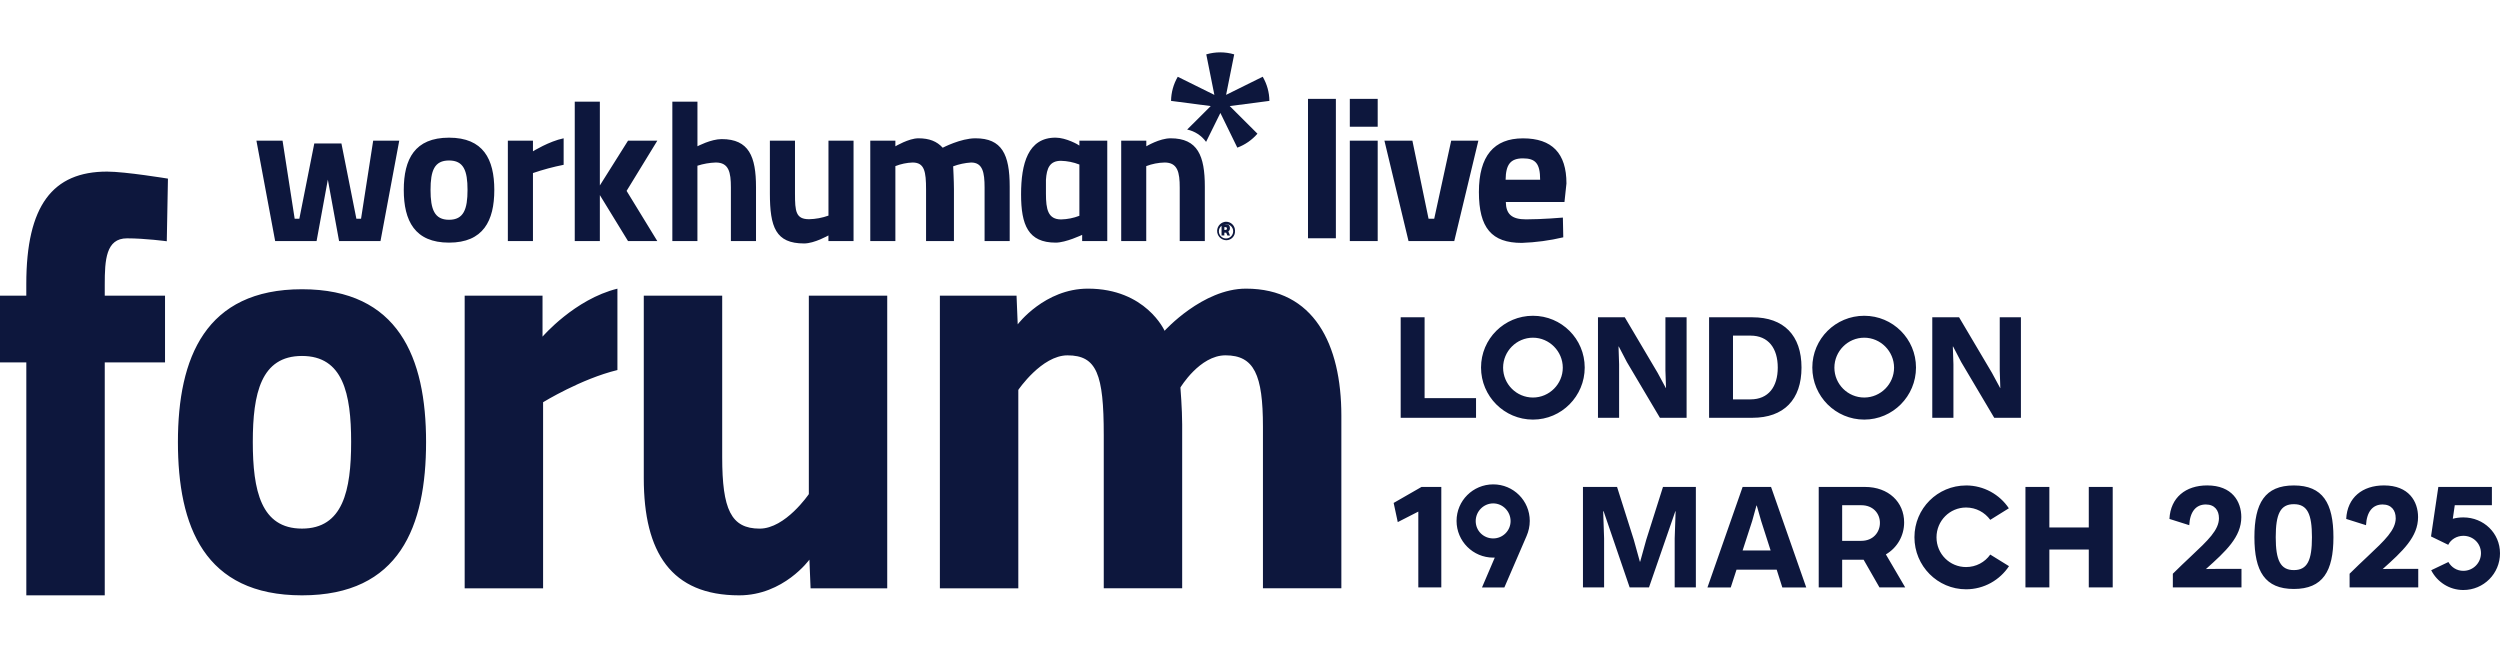 <svg width="191" height="50" viewBox="0 0 191 50" fill="none" xmlns="http://www.w3.org/2000/svg">
<path fill-rule="evenodd" clip-rule="evenodd" d="M96.982 7.705C96.976 7.057 96.798 6.422 96.471 5.862L93.674 7.248L94.293 4.154C93.597 3.949 92.855 3.949 92.159 4.154L92.778 7.25L89.981 5.865C89.653 6.424 89.478 7.059 89.469 7.708L92.5 8.104L90.7 9.897C91.28 10.022 91.797 10.356 92.145 10.839L93.237 8.629L94.532 11.28C95.126 11.059 95.654 10.693 96.068 10.213L93.952 8.104L96.982 7.708V7.705ZM51.367 18.416V7.767H53.285V11.176C53.285 11.176 54.314 10.627 55.135 10.627C57.222 10.627 57.759 11.965 57.759 14.293V18.416H55.84V14.313C55.84 13.167 55.686 12.416 54.685 12.416C54.209 12.432 53.736 12.514 53.283 12.661V18.416H51.367ZM37.765 14.512C37.764 16.869 36.922 18.537 34.306 18.537C31.689 18.537 30.848 16.869 30.848 14.511C30.848 12.154 31.689 10.518 34.306 10.518C36.922 10.518 37.764 12.156 37.765 14.512ZM35.719 14.511C35.719 13.028 35.419 12.261 34.306 12.261C33.193 12.261 32.893 13.025 32.893 14.511C32.893 15.997 33.193 16.791 34.306 16.791C35.419 16.791 35.719 15.995 35.719 14.511ZM22.513 16.712L21.587 10.748H21.582H19.591L21.022 18.416H24.187L25.047 13.724L25.905 18.416H29.07L30.502 10.748H28.511L27.584 16.712H27.227L26.085 10.96H24.012L22.87 16.712H22.513ZM93.669 16.942C94.042 16.937 94.35 17.237 94.354 17.61V17.647C94.375 18.015 94.093 18.332 93.724 18.352H93.672C93.282 18.339 92.978 18.011 92.989 17.622C93.003 17.251 93.301 16.953 93.672 16.939L93.669 16.942ZM93.669 18.218C93.974 18.218 94.218 17.968 94.215 17.665V17.647C94.202 17.344 93.947 17.112 93.644 17.126C93.61 17.127 93.577 17.132 93.544 17.139H93.658C93.84 17.139 93.963 17.215 93.963 17.415C93.979 17.519 93.933 17.626 93.844 17.683L93.972 17.993H93.774L93.681 17.779L93.683 17.777H93.54V17.99H93.326V17.246C93.195 17.351 93.115 17.516 93.123 17.697C93.137 17.988 93.378 18.22 93.669 18.22V18.218ZM93.54 17.565H93.637C93.688 17.57 93.733 17.533 93.737 17.483V17.46C93.737 17.387 93.701 17.353 93.626 17.353H93.54V17.565ZM117.117 24.125C119.304 24.125 121.072 25.893 121.072 28.08C121.072 30.267 119.304 32.057 117.117 32.057C114.931 32.057 113.151 30.278 113.151 28.08C113.151 25.882 114.931 24.125 117.117 24.125ZM117.117 30.371C118.373 30.371 119.397 29.336 119.397 28.091C119.397 26.846 118.373 25.8 117.117 25.8C115.861 25.8 114.837 26.835 114.837 28.091C114.837 29.347 115.861 30.371 117.117 30.371ZM108.837 30.419H112.769V31.919H107.012V24.241H108.839V30.417L108.837 30.419ZM126.818 31.919H128.854H128.856V24.241H127.238V28.312L127.284 29.65H127.273L126.645 28.487L124.133 24.241H122.085V31.919H123.7V27.836L123.655 26.476H123.677L124.294 27.661L126.818 31.919ZM137.635 28.08C137.635 30.535 136.286 31.919 133.878 31.919H130.574V24.241H133.878C136.286 24.241 137.635 25.625 137.635 28.08ZM133.739 30.512C135.111 30.512 135.821 29.547 135.821 28.082C135.821 26.617 135.111 25.641 133.739 25.641H132.401V30.515H133.739V30.512ZM146.382 28.08C146.382 25.893 144.614 24.125 142.427 24.125C140.24 24.125 138.461 25.882 138.461 28.08C138.461 30.278 140.24 32.057 142.427 32.057C144.614 32.057 146.382 30.267 146.382 28.08ZM144.707 28.091C144.707 29.336 143.683 30.371 142.427 30.371C141.171 30.371 140.147 29.347 140.147 28.091C140.147 26.835 141.171 25.8 142.427 25.8C143.683 25.8 144.707 26.846 144.707 28.091ZM154.395 31.919H152.359L149.836 27.661L149.219 26.476H149.196L149.242 27.836V31.919H147.626V24.241H149.674L152.186 28.487L152.814 29.65H152.825L152.78 28.312V24.241H154.398V31.919H154.395ZM108.359 39.086V44.879H110.116V37.202H108.603L106.475 38.424L106.789 39.889L108.359 39.086ZM114.083 37.006C115.63 37.007 116.874 38.251 116.874 39.798C116.874 40.206 116.781 40.602 116.631 40.95L114.933 44.882H113.224L114.2 42.602H114.084C112.537 42.602 111.281 41.346 111.281 39.798C111.281 38.251 112.536 37.007 114.083 37.006ZM114.082 41.136C114.815 41.136 115.409 40.542 115.409 39.81C115.409 39.077 114.815 38.46 114.082 38.46C113.349 38.46 112.744 39.066 112.744 39.81C112.744 40.554 113.338 41.136 114.082 41.136ZM127.946 44.879H129.564V37.202H127.052L125.773 41.239L125.309 42.913H125.286L124.822 41.239L123.543 37.202H120.938V44.879H122.553V41.134L122.483 39.063H122.517L124.506 44.879H125.982L127.994 39.063H128.017L127.946 41.134V44.879ZM133.136 37.204H135.309L137.997 44.881H136.17L135.739 43.521H132.67L132.229 44.881H130.449L133.136 37.204ZM135.275 42.053L134.554 39.807L134.217 38.622H134.194L133.869 39.796L133.136 42.053H135.275ZM144.081 42.356C144.953 41.846 145.476 40.927 145.476 39.914V39.912C145.476 38.365 144.288 37.202 142.486 37.202H138.95V44.879H140.741V42.763H142.381L143.592 44.879H145.558L144.081 42.356ZM143.626 39.948C143.626 40.67 143.103 41.32 142.206 41.32H140.741V38.599H142.206C143.103 38.599 143.626 39.227 143.626 39.948ZM150.209 37.088C151.569 37.088 152.78 37.787 153.476 38.833L152.056 39.716C151.638 39.147 150.976 38.774 150.207 38.774C148.962 38.774 147.949 39.787 147.949 41.054C147.949 42.322 148.962 43.323 150.207 43.323C150.973 43.323 151.649 42.95 152.056 42.369L153.488 43.254C152.789 44.312 151.581 45.022 150.207 45.022C148.031 45.022 146.263 43.243 146.263 41.045C146.263 38.847 148.031 37.09 150.207 37.09L150.209 37.088ZM159.583 44.879H161.411V37.202H159.583V40.296H156.571V37.202H154.744V44.879H156.571V41.983H159.583V44.879ZM169.527 39.578C169.527 39.009 169.213 38.542 168.526 38.542C167.782 38.542 167.315 39.077 167.258 40.124L165.745 39.646C165.827 38.005 166.99 37.086 168.63 37.086C170.537 37.086 171.236 38.319 171.236 39.505C171.236 41.018 170.073 42.099 168.526 43.482L168.596 43.471C169.015 43.459 169.27 43.459 169.714 43.459H171.249V44.879H166.005V43.833C166.505 43.335 166.965 42.902 167.377 42.515C168.708 41.264 169.529 40.491 169.529 39.575L169.527 39.578ZM175.25 37.088C173.04 37.088 172.237 38.437 172.237 41.043C172.237 43.648 173.04 44.997 175.25 44.997C177.459 44.997 178.274 43.648 178.274 41.043C178.274 38.437 177.459 37.088 175.25 37.088ZM176.633 41.043C176.633 42.811 176.285 43.555 175.25 43.555C174.226 43.555 173.866 42.811 173.866 41.043C173.866 39.275 174.214 38.519 175.25 38.519C176.285 38.519 176.633 39.275 176.633 41.043ZM183.031 39.578C183.031 39.009 182.717 38.542 182.03 38.542C181.286 38.542 180.82 39.077 180.763 40.124L179.25 39.646C179.332 38.005 180.494 37.086 182.135 37.086C184.042 37.086 184.74 38.319 184.74 39.505C184.74 41.018 183.578 42.099 182.03 43.482L182.101 43.471C182.519 43.459 182.774 43.459 183.218 43.459H184.754V44.879H179.509V43.833C180.009 43.336 180.469 42.903 180.881 42.516L180.881 42.515L180.882 42.515C182.212 41.264 183.034 40.491 183.034 39.575L183.031 39.578ZM185.743 43.566L185.742 43.566V43.564L185.743 43.566ZM188.197 45.077C187.128 45.077 186.198 44.461 185.743 43.566L187.057 42.938C187.289 43.346 187.708 43.612 188.197 43.612C188.952 43.612 189.546 43.007 189.546 42.262C189.546 41.518 188.952 40.936 188.197 40.936C187.696 40.936 187.243 41.216 187.045 41.623L185.73 40.984L186.288 37.204H190.381V38.599H187.544L187.394 39.634C187.648 39.564 187.917 39.53 188.197 39.53C189.755 39.53 191 40.729 191 42.274C191 43.819 189.755 45.077 188.197 45.077ZM40.718 10.748H38.8V18.418H40.718V13.221C41.485 12.96 42.268 12.748 43.062 12.591V10.566C41.949 10.796 40.718 11.56 40.718 11.56V10.748ZM65.211 18.416V10.748H63.295V16.473C62.819 16.643 62.321 16.737 61.816 16.748C60.799 16.748 60.737 16.152 60.737 14.789V10.748H58.819V14.766C58.819 17.358 59.263 18.6 61.434 18.6C62.223 18.6 63.292 17.986 63.292 17.986V18.416H65.211ZM66.489 18.416V10.748H68.407V11.178C68.407 11.178 69.434 10.566 70.164 10.566C70.997 10.566 71.577 10.796 72.023 11.287C72.023 11.287 73.393 10.566 74.522 10.566C76.544 10.566 77.141 11.792 77.141 14.261V18.416H75.222V14.329C75.222 13.167 75.075 12.416 74.192 12.416C73.723 12.445 73.263 12.543 72.822 12.707C72.822 12.707 72.881 13.854 72.881 14.452V18.416H70.751V14.482C70.751 13.105 70.633 12.416 69.721 12.416C69.272 12.432 68.829 12.525 68.407 12.691V18.416H66.489ZM85.66 10.748V18.416H87.573V12.691C88.022 12.52 88.495 12.427 88.975 12.416C89.976 12.416 90.131 13.167 90.131 14.329V18.416H92.049V14.261C92.049 11.915 91.514 10.566 89.435 10.566C88.588 10.566 87.578 11.178 87.578 11.178V10.748H85.66ZM50.218 10.748H47.981L45.829 14.168V7.767H43.911V18.418H45.829V14.905L47.981 18.418H50.218L47.872 14.584L50.218 10.75V10.748ZM82.465 10.748H84.581H84.595V18.418H82.677V17.943C82.677 17.943 81.43 18.537 80.656 18.537C78.552 18.537 78.01 17.189 78.01 14.848C78.01 12.507 78.538 10.516 80.643 10.516C81.452 10.516 82.412 11.064 82.465 11.123V10.748ZM79.91 14.793C79.91 15.992 80.064 16.763 81.07 16.764C81.548 16.753 82.019 16.659 82.465 16.486V12.57C82.017 12.395 81.539 12.297 81.057 12.286C80.204 12.286 79.965 12.843 79.91 13.742V14.793ZM99.931 7.553H102.061V18.204H99.931V7.553ZM103.126 7.553H105.256V9.683H103.126V7.553ZM103.126 10.748H105.256V18.416H103.126V10.748ZM109.142 16.712L107.907 10.748H105.77L107.611 18.416H111.106L112.947 10.748H110.871L109.574 16.712H109.142ZM119.404 16.623L119.434 18.131C118.394 18.377 117.331 18.52 116.264 18.557C113.964 18.557 112.988 17.415 112.988 14.671C112.988 11.926 114.13 10.57 116.355 10.57C118.58 10.57 119.677 11.713 119.677 14.015L119.525 15.433H115.045C115.06 16.348 115.486 16.759 116.585 16.759C117.834 16.759 119.404 16.623 119.404 16.623ZM117.666 13.731C117.666 12.495 117.315 12.099 116.355 12.099C115.395 12.099 115.045 12.573 115.029 13.731H117.666ZM23.073 45.484C30.541 45.484 32.552 40.208 32.552 33.768C32.552 27.329 30.45 22.098 23.073 22.098C15.696 22.098 13.593 27.329 13.593 33.768C13.593 40.208 15.605 45.484 23.073 45.484ZM23.07 27.195C26.201 27.195 26.827 30.057 26.827 33.768C26.827 37.479 26.201 40.385 23.07 40.385C19.939 40.385 19.314 37.479 19.314 33.768C19.314 30.057 19.939 27.195 23.07 27.195ZM35.501 22.589H41.449V25.72C41.449 25.72 43.908 22.858 47.171 22.054V28.271C44.4 28.942 41.492 30.73 41.492 30.73V44.949H35.501V22.591V22.589ZM67.784 22.591V22.589L67.787 22.591H67.784ZM61.795 22.591H67.784V44.947H61.928L61.839 42.756C61.839 42.756 59.87 45.484 56.473 45.484C51.288 45.484 49.185 42.219 49.185 36.542V22.591H55.176V34.933C55.176 38.913 55.848 40.387 58.039 40.387C60.007 40.387 61.795 37.75 61.795 37.75V22.591ZM84.327 44.943V33.231C84.327 28.58 83.79 27.149 81.555 27.149C79.587 27.149 77.799 29.788 77.799 29.788V44.947H71.807V22.589H77.664L77.753 24.78C77.753 24.78 79.81 22.052 83.118 22.052C87.544 22.052 88.975 25.272 88.975 25.272C88.975 25.272 91.881 22.052 95.192 22.052C100.377 22.052 102.48 26.3 102.48 31.754V44.945H96.489V32.603C96.489 28.623 95.817 27.147 93.626 27.147C91.658 27.147 90.184 29.606 90.184 29.606C90.184 29.606 90.318 31.261 90.318 32.423V44.943H84.327ZM8.003 45.484H2.011V45.482V27.686H0V22.589H2.009V21.695C2.009 15.704 4.021 13.11 8.18 13.11C9.568 13.11 12.831 13.647 12.831 13.647L12.742 18.432C12.742 18.432 11.088 18.209 9.702 18.209C8.091 18.209 8.003 19.865 8.003 21.743V22.591H12.608V27.688H8.003V45.484Z" fill="#0D173D"/>
</svg>

